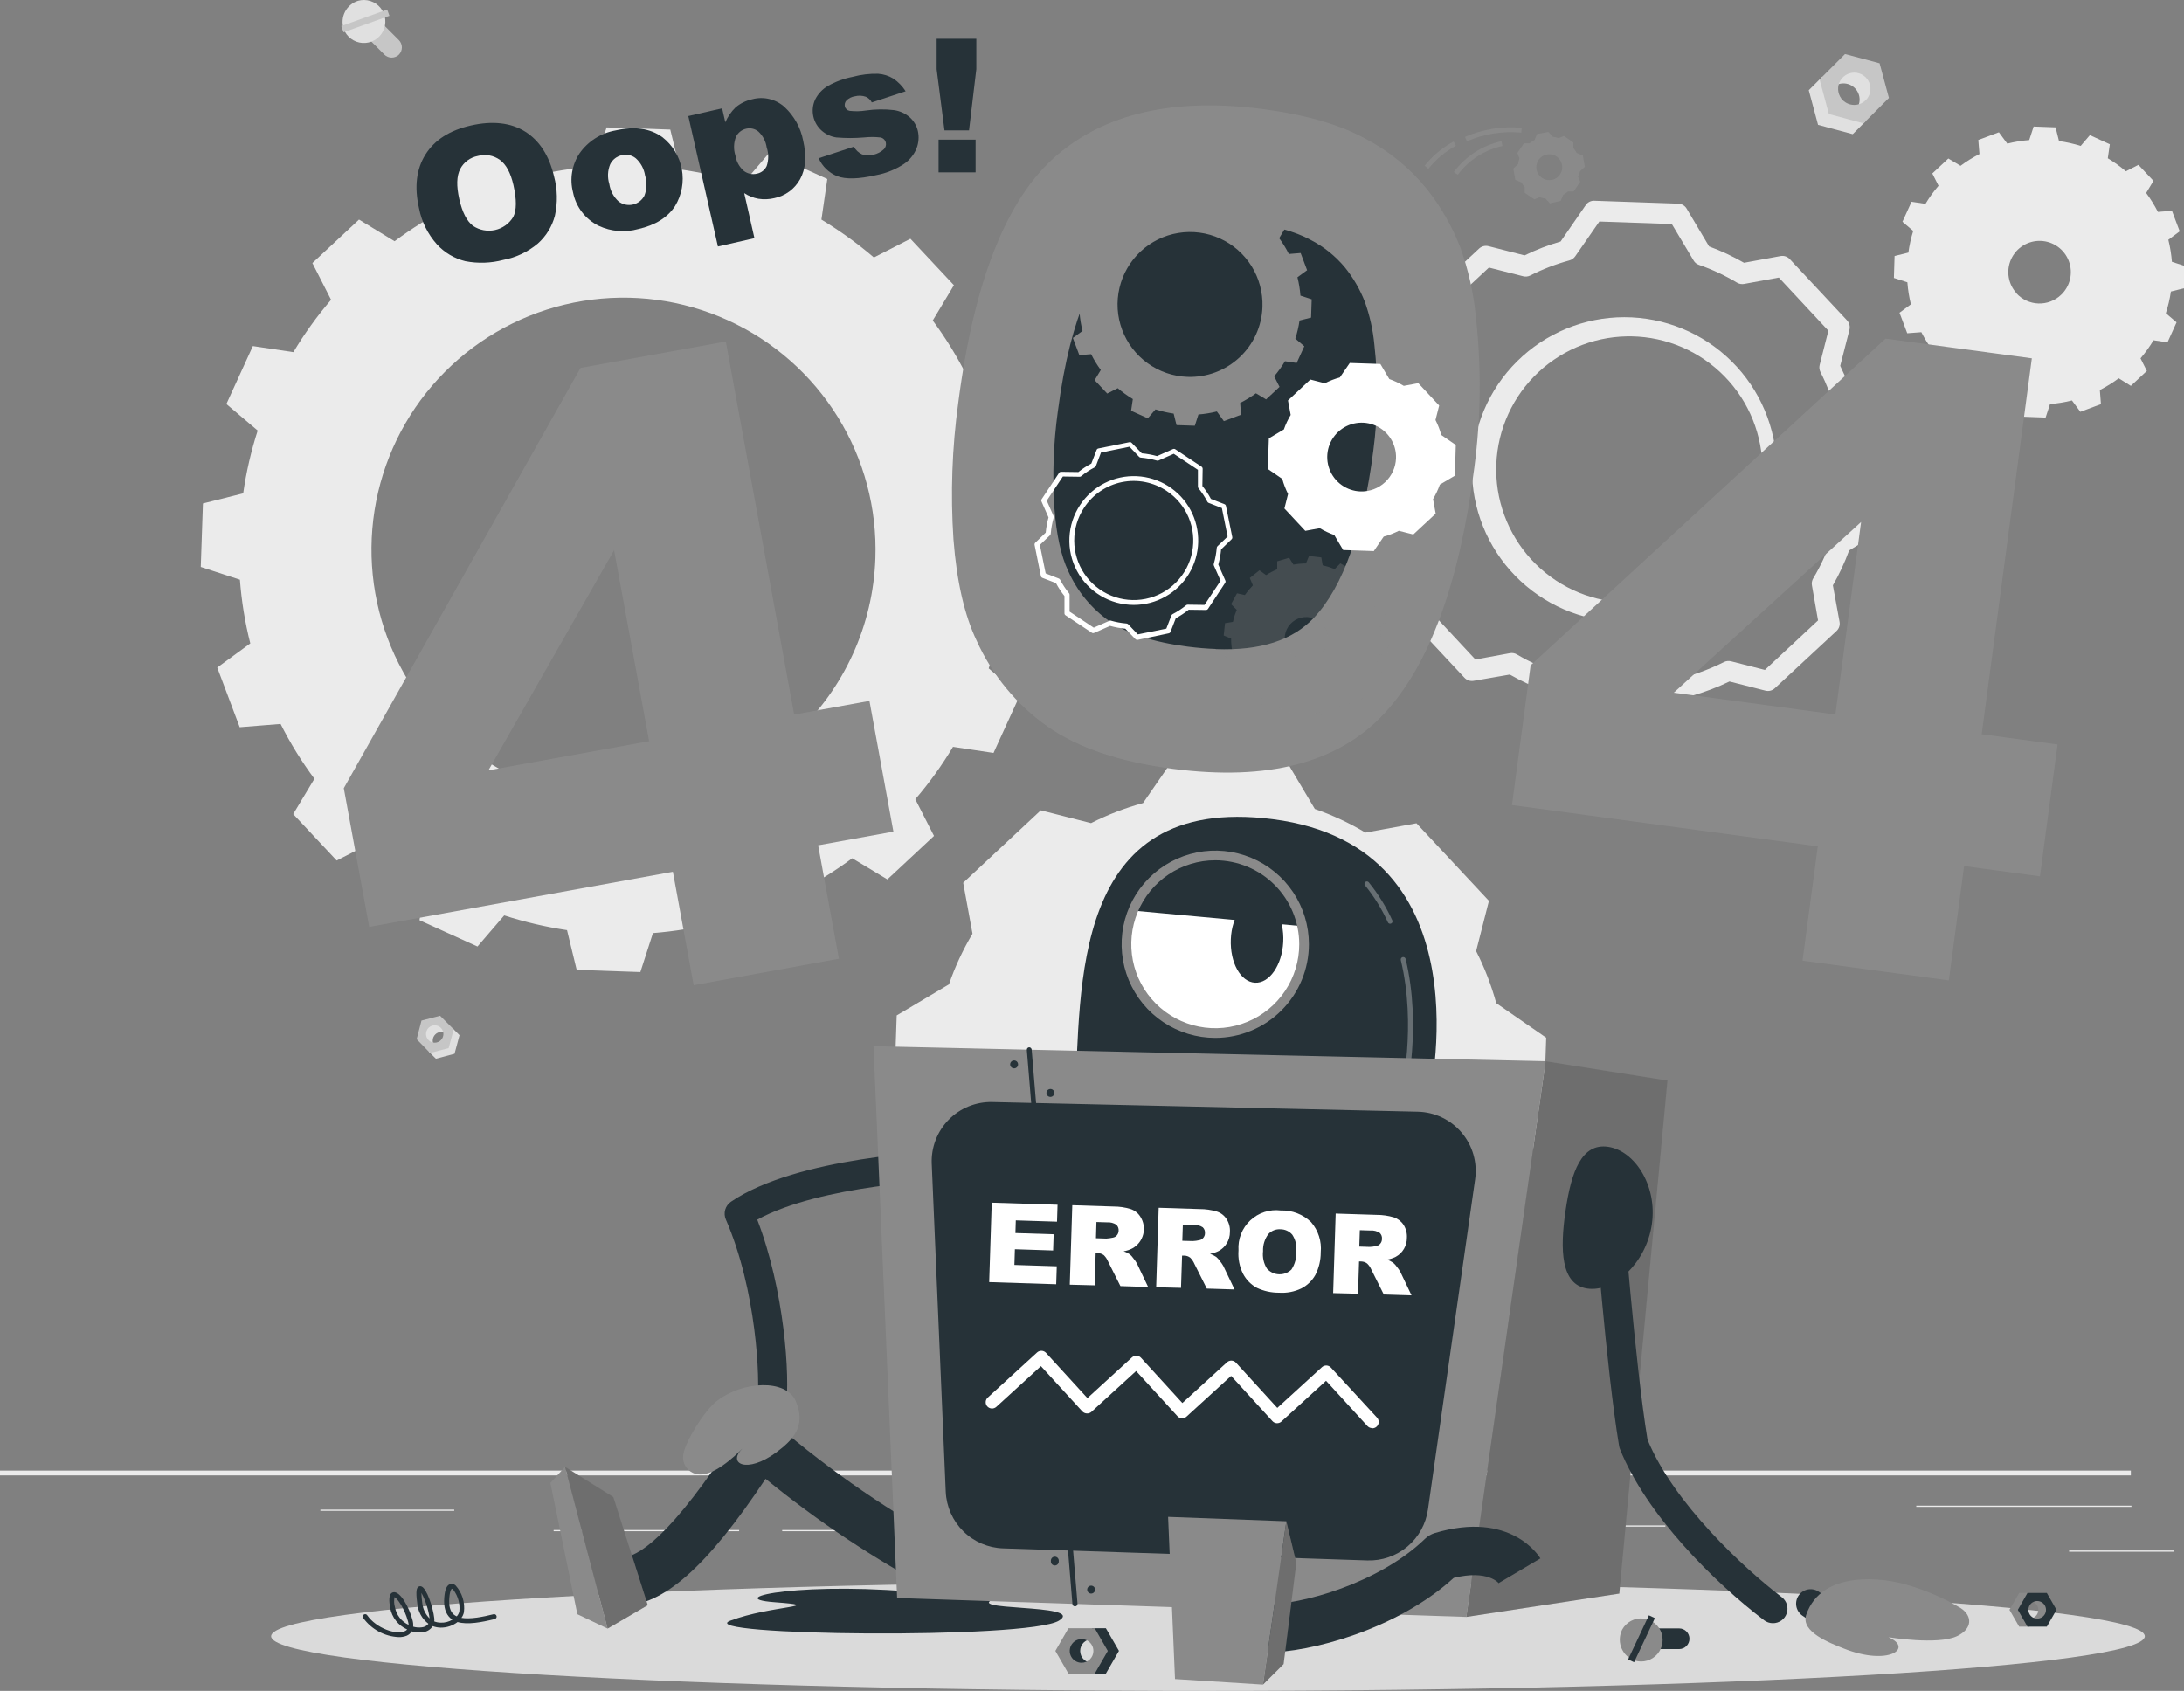 <svg width="452" height="350" viewBox="0 0 452 350" fill="none" xmlns="http://www.w3.org/2000/svg">
<rect x="0" y="0" width="452" height="350" fill="#808080" stroke="none"/>
<g clip-path="url(#clip0_1716_2826)">
<path d="M441 304.403H0V305.403H441V304.403Z" fill="#EBEBEB"/>
<path d="M449.9 320.943H428.22V321.193H449.9V320.943Z" fill="#EBEBEB"/>
<path d="M344.67 315.753H310.56V316.003H344.67V315.753Z" fill="#EBEBEB"/>
<path d="M441.12 311.663H396.59V311.913H441.12V311.663Z" fill="#EBEBEB"/>
<path d="M173.02 316.703H161.88V316.953H173.02V316.703Z" fill="#EBEBEB"/>
<path d="M152.97 316.703H114.58V316.953H152.97V316.703Z" fill="#EBEBEB"/>
<path d="M94.01 312.483H66.31V312.733H94.01V312.483Z" fill="#EBEBEB"/>
<path d="M216.07 123.333L216.52 110.193L208.46 107.553C208.113 103.1 207.391 98.684 206.3 94.353L213.14 89.353L208.5 77.013L200.04 77.693C198.034 73.717 195.692 69.92 193.04 66.343L197.42 59.033L188.42 49.423L180.86 53.293C177.46 50.387 173.828 47.765 170 45.453L171.22 37.053L159.22 31.613L153.72 38.053C149.477 36.695 145.129 35.692 140.72 35.053L138.72 26.823L125.54 26.373L122.94 34.443C118.491 34.792 114.079 35.512 109.75 36.593L104.67 29.793L92.33 34.403L93.01 42.863C89.036 44.899 85.24 47.264 81.66 49.933L74.3 45.453L64.65 54.453L68.52 62.053C65.613 65.435 63.004 69.062 60.72 72.893L52.33 71.633L46.85 83.633L53.33 89.123C51.963 93.363 50.959 97.712 50.33 102.123L42 104.213L41.55 117.353L49.65 119.993C49.985 124.443 50.704 128.856 51.8 133.183L44.96 138.183L49.61 150.533L58.07 149.853C60.071 153.831 62.413 157.629 65.07 161.203L60.68 168.513L69.68 178.123L77.24 174.253C80.63 177.158 84.256 179.777 88.08 182.083L86.82 190.473L98.82 195.923L104.35 189.483C108.593 190.852 112.941 191.872 117.35 192.533L119.35 200.763L132.53 201.213L135.13 193.143C139.581 192.789 143.996 192.07 148.33 190.993L153.33 197.793L165.67 193.183L165.03 184.723C168.996 182.673 172.792 180.309 176.38 177.653L183.65 182.033L193.3 173.033L189.43 165.433C192.337 162.051 194.947 158.424 197.23 154.593L205.62 155.853L211.1 143.853L204.62 138.353C206.01 134.115 207.03 129.766 207.67 125.353L216.07 123.333ZM127.28 165.903C116.968 165.554 106.991 162.155 98.611 156.136C90.231 150.116 83.824 141.747 80.201 132.086C76.579 122.425 75.903 111.906 78.259 101.861C80.615 91.816 85.898 82.695 93.439 75.652C100.98 68.609 110.44 63.962 120.622 62.296C130.805 60.631 141.253 62.023 150.644 66.296C160.035 70.57 167.948 77.533 173.382 86.304C178.816 95.075 181.526 105.261 181.17 115.573C180.695 129.392 174.752 142.458 164.646 151.896C154.54 161.334 141.1 166.372 127.28 165.903Z" fill="#EBEBEB"/>
<path d="M441 79.873L444.31 76.783L443 74.173C443.999 73.003 444.899 71.752 445.69 70.433L448.59 70.863L450.46 66.723L448.24 64.833C448.718 63.369 449.069 61.867 449.29 60.343L452.14 59.633L452.28 55.093L449.5 54.193C449.378 52.655 449.13 51.13 448.76 49.633L451.11 47.883L449.51 43.633L446.6 43.863C445.898 42.492 445.085 41.181 444.17 39.943L445.68 37.443L442.57 34.123L439.97 35.453C438.799 34.456 437.548 33.556 436.23 32.763L436.65 29.863L432.52 27.973L430.62 30.203C429.153 29.746 427.652 29.412 426.13 29.203L425.42 26.363L420.88 26.193L419.97 28.993C418.438 29.11 416.919 29.357 415.43 29.733L413.69 27.383L409.43 28.973L409.67 31.893C408.295 32.588 406.984 33.401 405.75 34.323L403.23 32.813L399.91 35.903L401.2 38.453C400.193 39.619 399.29 40.87 398.5 42.193L395.61 41.763L393.73 45.903L395.96 47.803C395.498 49.264 395.163 50.763 394.96 52.283L392.1 52.993L391.96 57.533L394.75 58.433C394.864 59.971 395.108 61.496 395.48 62.993L393.12 64.733L394.72 68.983L397.64 68.763C398.342 70.133 399.154 71.444 400.07 72.683L398.56 75.183L401.67 78.503L404.27 77.173C405.439 78.173 406.69 79.073 408.01 79.863L407.58 82.753L411.72 84.643L413.62 82.423C415.088 82.875 416.589 83.209 418.11 83.423L418.82 86.263L423.36 86.433L424.27 83.633C425.802 83.516 427.321 83.269 428.81 82.893L430.55 85.243L434.81 83.653L434.58 80.733C435.951 80.037 437.259 79.224 438.49 78.303L441 79.873ZM417.38 60.743C416.507 59.807 415.931 58.633 415.725 57.37C415.518 56.107 415.692 54.811 416.222 53.646C416.753 52.481 417.617 51.5 418.705 50.827C419.794 50.153 421.057 49.818 422.337 49.862C423.616 49.907 424.853 50.33 425.891 51.078C426.93 51.826 427.723 52.865 428.171 54.065C428.619 55.264 428.701 56.568 428.407 57.814C428.113 59.06 427.457 60.19 426.52 61.063C425.898 61.649 425.167 62.106 424.367 62.407C423.568 62.709 422.717 62.848 421.863 62.819C421.009 62.789 420.17 62.59 419.394 62.234C418.617 61.877 417.919 61.371 417.34 60.743H417.38Z" fill="#EBEBEB"/>
<path d="M320 214.793L309.66 207.643C308.646 203.919 307.252 200.31 305.5 196.873L308.15 186.473L293.15 170.413L282.59 172.343C279.277 170.358 275.769 168.719 272.12 167.453L265.7 156.643L243.7 155.893L236.56 166.233C232.841 167.246 229.236 168.636 225.8 170.383L215.4 167.733L199.34 182.733L201.27 193.273C199.287 196.592 197.652 200.108 196.39 203.763L185.58 210.183L184.83 232.183L195.18 239.323C196.177 243.066 197.568 246.693 199.33 250.143L196.65 260.453L211.65 276.513L222.14 274.593C225.478 276.58 229.009 278.222 232.68 279.493L239.09 290.283L261.09 291.043L268.22 280.703C271.972 279.689 275.611 278.295 279.08 276.543L289.42 279.183L305.49 264.183L303.56 253.643C305.549 250.323 307.185 246.804 308.44 243.143L319.25 236.723L320 214.793ZM251.55 248.183C246.666 248.016 241.941 246.404 237.973 243.552C234.005 240.7 230.971 236.736 229.256 232.16C227.541 227.584 227.221 222.602 228.337 217.844C229.453 213.087 231.955 208.767 235.526 205.431C239.097 202.095 243.576 199.892 248.399 199.102C253.221 198.312 258.17 198.97 262.619 200.992C267.068 203.014 270.817 206.31 273.393 210.462C275.969 214.615 277.255 219.439 277.09 224.323C276.861 230.873 274.041 237.065 269.251 241.538C264.461 246.012 258.091 248.401 251.54 248.183H251.55Z" fill="#EBEBEB"/>
<path d="M343.55 152.453H343.48L326.16 151.863C325.809 151.856 325.465 151.761 325.161 151.586C324.857 151.412 324.602 151.163 324.42 150.863L319.75 143.013C317.233 142.092 314.798 140.961 312.47 139.633L305 140.923C304.652 140.986 304.293 140.961 303.958 140.849C303.622 140.737 303.32 140.543 303.08 140.283L291.25 127.623C291.002 127.36 290.825 127.039 290.738 126.688C290.65 126.338 290.654 125.971 290.75 125.623L292.64 118.213C291.469 115.812 290.512 113.312 289.78 110.743L282.25 105.543C281.958 105.342 281.721 105.071 281.562 104.755C281.403 104.438 281.327 104.087 281.34 103.733L281.93 86.413C281.94 86.063 282.036 85.721 282.211 85.417C282.385 85.113 282.632 84.858 282.93 84.673L290.8 80.003C291.707 77.492 292.835 75.065 294.17 72.753L292.79 65.223C292.725 64.873 292.75 64.513 292.862 64.175C292.974 63.838 293.169 63.535 293.43 63.293L306.09 51.473C306.352 51.224 306.673 51.046 307.023 50.956C307.373 50.867 307.741 50.869 308.09 50.963L315.53 52.863C317.925 51.691 320.418 50.731 322.98 49.993L328.18 42.463C328.373 42.164 328.643 41.922 328.961 41.762C329.279 41.602 329.634 41.529 329.99 41.553L347.3 42.153C347.652 42.16 347.996 42.256 348.302 42.43C348.608 42.605 348.865 42.853 349.05 43.153L353.72 51.013C356.219 51.93 358.635 53.061 360.94 54.393L368.5 53.003C368.848 52.938 369.207 52.963 369.542 53.075C369.878 53.187 370.18 53.382 370.42 53.643L382.25 66.303C382.496 66.566 382.672 66.888 382.759 67.238C382.847 67.588 382.844 67.954 382.75 68.303L380.85 75.733C382.021 78.129 382.985 80.621 383.73 83.183L391.25 88.383C391.542 88.583 391.778 88.854 391.938 89.171C392.097 89.487 392.173 89.839 392.16 90.193L391.57 107.503C391.558 107.854 391.461 108.197 391.286 108.502C391.112 108.806 390.866 109.064 390.57 109.253L382.7 113.923C381.786 116.428 380.659 118.85 379.33 121.163L380.71 128.703C380.774 129.051 380.75 129.41 380.638 129.745C380.526 130.081 380.33 130.383 380.07 130.623L367.33 142.453C367.068 142.701 366.746 142.877 366.395 142.965C366.045 143.053 365.678 143.048 365.33 142.953L357.93 141.063C355.519 142.229 353.013 143.189 350.44 143.933L345.29 151.453C345.104 151.75 344.849 151.996 344.545 152.17C344.242 152.345 343.9 152.442 343.55 152.453ZM327.46 147.683L342.46 148.193L347.46 141.003C347.737 140.583 348.162 140.283 348.65 140.163C351.464 139.393 354.194 138.345 356.8 137.033C357.254 136.814 357.771 136.761 358.26 136.883L365.26 138.673L376.26 128.423L375 121.193C374.903 120.687 374.995 120.164 375.26 119.723C376.745 117.247 377.968 114.622 378.91 111.893C379.069 111.398 379.403 110.978 379.85 110.713L387.38 106.253L387.89 91.253L380.69 86.253C380.311 85.994 380.026 85.618 379.88 85.183C379.88 85.133 379.88 85.073 379.88 85.013C379.109 82.249 378.064 79.569 376.76 77.013C376.528 76.555 376.472 76.029 376.6 75.533L378.4 68.453L368.15 57.453L360.96 58.773C360.458 58.864 359.94 58.772 359.5 58.513C357.019 57.025 354.392 55.795 351.66 54.843C351.503 54.792 351.352 54.725 351.21 54.643C350.922 54.463 350.682 54.216 350.51 53.923L346 46.373L331 45.853L326 53.063C325.702 53.485 325.262 53.787 324.76 53.913C321.975 54.674 319.274 55.716 316.7 57.023C316.246 57.254 315.723 57.311 315.23 57.183L308.15 55.383L297.15 65.633L298.47 72.803C298.548 73.255 298.482 73.72 298.28 74.133L298.18 74.303C296.693 76.788 295.469 79.423 294.53 82.163C294.364 82.632 294.039 83.029 293.61 83.283L286.08 87.753L285.57 102.753L292.78 107.753C293.191 108.034 293.489 108.452 293.62 108.933C294.369 111.741 295.412 114.462 296.73 117.053C296.801 117.2 296.858 117.354 296.9 117.513C296.975 117.842 296.975 118.184 296.9 118.513L295.1 125.513L305.35 136.513L312.49 135.203C312.989 135.111 313.504 135.204 313.94 135.463C316.44 136.948 319.083 138.178 321.83 139.133C322.325 139.28 322.745 139.613 323 140.063L327.46 147.683ZM336.73 128.713C336.36 128.713 335.99 128.713 335.62 128.713C327.307 128.566 319.388 125.143 313.587 119.186C307.786 113.23 304.573 105.224 304.646 96.91C304.719 88.596 308.073 80.648 313.978 74.795C319.883 68.942 327.861 65.658 336.175 65.658C344.489 65.658 352.467 68.942 358.372 74.795C364.276 80.648 367.63 88.596 367.704 96.91C367.777 105.224 364.563 113.23 358.762 119.186C352.961 125.143 345.043 128.566 336.73 128.713ZM336.73 69.623C329.465 69.748 322.544 72.738 317.474 77.941C312.403 83.145 309.593 90.141 309.656 97.406C309.719 104.671 312.649 111.618 317.808 116.733C322.968 121.849 329.939 124.719 337.205 124.719C344.47 124.719 351.442 121.849 356.601 116.733C361.761 111.618 364.691 104.671 364.754 97.406C364.816 90.141 362.007 83.145 356.936 77.941C351.865 72.738 344.944 69.748 337.68 69.623H336.73Z" fill="#EBEBEB"/>
<path d="M383.44 27.773L376.26 25.843L374.34 18.673L377.15 15.863L380.11 22.003L386.25 24.963L383.44 27.773Z" fill="#E0E0E0"/>
<path d="M383.88 22.973C384.19 22.662 384.437 22.293 384.605 21.888C384.773 21.482 384.86 21.047 384.86 20.608C384.86 20.169 384.773 19.733 384.605 19.328C384.437 18.922 384.19 18.553 383.88 18.243C383.569 17.932 383.201 17.686 382.795 17.518C382.389 17.35 381.954 17.263 381.515 17.263C381.076 17.263 380.641 17.35 380.235 17.518C379.829 17.686 379.46 17.932 379.15 18.243L382.72 12.883L387.5 15.303L388.55 20.303L383.88 22.973Z" fill="#E0E0E0"/>
<path d="M376.58 16.453L381.84 11.193L389 13.103L390.93 20.273L385.67 25.533L378.5 23.603L376.58 16.453ZM386.13 20.753C386.598 20.284 386.917 19.687 387.046 19.037C387.175 18.388 387.108 17.714 386.855 17.102C386.601 16.49 386.172 15.967 385.621 15.599C385.07 15.232 384.423 15.035 383.76 15.035C383.098 15.035 382.45 15.232 381.899 15.599C381.348 15.967 380.919 16.49 380.665 17.102C380.412 17.714 380.345 18.388 380.474 19.037C380.603 19.687 380.922 20.284 381.39 20.753C382.024 21.374 382.877 21.721 383.764 21.717C384.652 21.713 385.502 21.36 386.13 20.733V20.753Z" fill="#C6C6C6"/>
<path d="M90.22 219.153L94.07 218.123L95.1 214.273L93.6 212.773L92.01 216.063L88.71 217.653L90.22 219.153Z" fill="#E0E0E0"/>
<path d="M90 216.583C89.699 216.239 89.54 215.794 89.555 215.337C89.57 214.881 89.758 214.447 90.081 214.124C90.404 213.801 90.838 213.613 91.295 213.598C91.751 213.583 92.196 213.742 92.54 214.043L90.63 211.173L88 212.453L87.44 215.153L90 216.583Z" fill="#E0E0E0"/>
<path d="M93.9 213.073L91.08 210.253L87.23 211.253L86.23 215.103L89 217.953L92.85 216.953L93.9 213.073ZM88.78 215.383C88.595 215.22 88.445 215.022 88.339 214.799C88.234 214.576 88.175 214.334 88.167 214.088C88.159 213.842 88.201 213.596 88.291 213.367C88.382 213.138 88.519 212.93 88.693 212.756C88.867 212.581 89.075 212.445 89.305 212.354C89.534 212.264 89.779 212.221 90.025 212.229C90.272 212.238 90.514 212.296 90.736 212.402C90.959 212.507 91.158 212.657 91.32 212.843C91.621 213.186 91.78 213.632 91.765 214.088C91.75 214.545 91.561 214.978 91.239 215.301C90.915 215.624 90.482 215.812 90.025 215.827C89.569 215.843 89.124 215.684 88.78 215.383Z" fill="#C6C6C6"/>
<path d="M76.36 8.113L79.56 11.313C79.96 11.706 80.499 11.926 81.06 11.926C81.621 11.926 82.16 11.706 82.56 11.313C82.951 10.911 83.17 10.373 83.17 9.813C83.17 9.252 82.951 8.714 82.56 8.313L79.37 5.123C78.969 4.732 78.43 4.513 77.87 4.513C77.31 4.513 76.772 4.732 76.37 5.123C75.978 5.521 75.758 6.057 75.756 6.616C75.754 7.174 75.971 7.712 76.36 8.113Z" fill="#C6C6C6"/>
<path d="M74.11 0.163C74.945 -0.07 75.83 -0.053 76.656 0.211C77.481 0.474 78.212 0.973 78.758 1.646C79.304 2.319 79.642 3.137 79.73 3.999C79.817 4.862 79.651 5.731 79.252 6.5C78.853 7.269 78.238 7.905 77.482 8.33C76.726 8.754 75.863 8.949 74.999 8.89C74.134 8.83 73.305 8.52 72.615 7.997C71.924 7.473 71.401 6.759 71.11 5.943C70.926 5.366 70.857 4.759 70.908 4.156C70.959 3.553 71.129 2.966 71.408 2.429C71.686 1.891 72.069 1.415 72.533 1.026C72.996 0.637 73.533 0.344 74.11 0.163Z" fill="#E0E0E0"/>
<path d="M70.63 5.397L71.093 6.687L80.598 3.272L80.135 1.983L70.63 5.397Z" fill="#C6C6C6"/>
<path d="M250 350.013C357.082 350.013 443.89 344.945 443.89 338.693C443.89 332.441 357.082 327.373 250 327.373C142.917 327.373 56.11 332.441 56.11 338.693C56.11 344.945 142.917 350.013 250 350.013Z" fill="#DADADA"/>
<path d="M86.72 43.103C85.72 38.693 86.16 34.993 88.06 31.973C89.96 28.953 93.06 26.973 97.47 25.973C101.88 24.973 105.69 25.373 108.67 27.233C111.65 29.093 113.67 32.233 114.67 36.533C115.376 39.187 115.434 41.971 114.84 44.653C114.259 46.88 113.03 48.884 111.31 50.413C109.267 52.133 106.815 53.297 104.19 53.793C101.617 54.476 98.924 54.568 96.31 54.063C94.038 53.511 91.984 52.292 90.41 50.563C88.53 48.454 87.255 45.877 86.72 43.103ZM95.06 41.243C95.68 43.963 96.63 45.803 97.91 46.763C98.571 47.203 99.314 47.506 100.095 47.652C100.875 47.798 101.677 47.785 102.453 47.613C103.228 47.441 103.96 47.114 104.606 46.652C105.252 46.189 105.798 45.601 106.21 44.923C106.93 43.533 106.94 41.323 106.26 38.313C105.68 35.773 104.744 34.033 103.45 33.093C102.799 32.625 102.051 32.31 101.262 32.17C100.473 32.03 99.662 32.068 98.89 32.283C98.117 32.428 97.387 32.746 96.755 33.213C96.123 33.681 95.605 34.286 95.24 34.983C94.5 36.453 94.43 38.453 95.06 41.243Z" fill="#263238"/>
<path d="M118.59 39.803C118.235 38.44 118.171 37.017 118.404 35.629C118.637 34.239 119.16 32.915 119.94 31.743C120.814 30.497 121.926 29.436 123.211 28.621C124.497 27.806 125.93 27.252 127.43 26.993C131.343 26.106 134.557 26.569 137.07 28.383C139.185 30.022 140.623 32.383 141.11 35.014C141.597 37.646 141.098 40.365 139.71 42.653C138.15 45.033 135.61 46.619 132.09 47.413C129.378 48.171 126.485 47.937 123.93 46.753C122.564 46.085 121.371 45.11 120.444 43.904C119.518 42.699 118.883 41.295 118.59 39.803ZM126.1 38.073C126.302 39.47 126.985 40.754 128.03 41.703C128.444 42.016 128.922 42.236 129.43 42.346C129.938 42.457 130.463 42.455 130.971 42.342C131.478 42.229 131.954 42.007 132.367 41.691C132.779 41.375 133.118 40.973 133.36 40.513C133.884 39.169 133.933 37.688 133.5 36.313C133.29 34.948 132.615 33.698 131.59 32.773C131.192 32.45 130.725 32.224 130.226 32.111C129.726 31.998 129.208 32.002 128.71 32.123C128.191 32.23 127.703 32.455 127.284 32.779C126.865 33.102 126.525 33.518 126.29 33.993C125.751 35.289 125.684 36.732 126.1 38.073Z" fill="#263238"/>
<path d="M148.58 51.023L142.45 24.023L149.45 22.423L150.11 25.313C150.604 24.16 151.321 23.117 152.22 22.243C153.207 21.405 154.385 20.825 155.65 20.553C156.819 20.235 158.05 20.216 159.228 20.5C160.406 20.783 161.493 21.358 162.39 22.173C164.367 24.02 165.707 26.446 166.22 29.103C166.96 32.353 166.74 35.013 165.58 37.103C165.028 38.102 164.266 38.969 163.346 39.644C162.425 40.32 161.369 40.786 160.25 41.013C159.172 41.268 158.055 41.312 156.96 41.143C155.91 40.959 154.909 40.56 154.02 39.973L156.14 49.303L148.58 51.023ZM152.19 32.163C152.374 33.412 152.998 34.554 153.95 35.383C154.332 35.675 154.775 35.877 155.246 35.974C155.717 36.071 156.204 36.06 156.67 35.943C157.103 35.856 157.51 35.669 157.857 35.396C158.205 35.123 158.483 34.773 158.67 34.373C159.095 33.121 159.095 31.764 158.67 30.513C158.487 29.258 157.885 28.101 156.96 27.233C156.617 26.948 156.214 26.746 155.78 26.642C155.347 26.538 154.895 26.535 154.46 26.633C154.001 26.732 153.57 26.934 153.199 27.223C152.829 27.512 152.528 27.881 152.32 28.303C151.831 29.535 151.785 30.9 152.19 32.163Z" fill="#263238"/>
<path d="M169.43 32.753L176.71 30.363C177.097 31.067 177.7 31.627 178.43 31.963C179.215 32.19 180.047 32.208 180.841 32.015C181.636 31.822 182.366 31.425 182.96 30.863C183.126 30.686 183.246 30.472 183.311 30.238C183.375 30.005 183.382 29.759 183.33 29.523C183.27 29.252 183.13 29.005 182.929 28.815C182.727 28.624 182.473 28.498 182.2 28.453C181.07 28.329 179.93 28.329 178.8 28.453C176.903 28.614 174.996 28.614 173.1 28.453C171.99 28.292 170.949 27.816 170.1 27.083C169.194 26.299 168.569 25.241 168.318 24.07C168.067 22.899 168.205 21.679 168.71 20.593C169.293 19.431 170.199 18.462 171.32 17.803C172.915 16.896 174.648 16.258 176.45 15.913C178.17 15.446 179.948 15.23 181.73 15.273C182.849 15.345 183.933 15.688 184.89 16.273C185.909 16.96 186.774 17.853 187.43 18.893L180.43 21.203C180.168 20.682 179.733 20.268 179.2 20.033C178.47 19.772 177.679 19.737 176.93 19.933C176.267 20.025 175.653 20.33 175.18 20.803C175.029 20.964 174.921 21.159 174.863 21.372C174.806 21.584 174.801 21.808 174.85 22.023C174.904 22.259 175.029 22.474 175.207 22.638C175.386 22.802 175.61 22.908 175.85 22.943C176.968 23.072 178.098 23.049 179.21 22.873C181.138 22.593 183.095 22.566 185.03 22.793C186.247 22.965 187.388 23.49 188.31 24.303C189.144 25.059 189.724 26.054 189.97 27.153C190.226 28.331 190.132 29.558 189.7 30.683C189.171 32.015 188.25 33.155 187.06 33.953C185.306 35.099 183.341 35.885 181.28 36.263C177.713 37.076 175.046 37.146 173.28 36.473C171.558 35.785 170.176 34.449 169.43 32.753Z" fill="#263238"/>
<path d="M193.85 8.023H202.06V14.323L200.55 26.993H195.47L193.85 14.343V8.023ZM194.25 28.903H201.91V35.683H194.25V28.903Z" fill="#263238"/>
<path d="M179.94 145.083L164.36 147.913L150.21 70.693L120.15 76.153L71.15 163.153L76.41 191.863L139.26 180.453L143.56 203.933L173.62 198.453L169.32 174.973L184.9 172.143L179.94 145.083ZM101.09 159.453L127.09 113.883L134.34 153.423L101.09 159.453Z" fill="#8A8A8A"/>
<path d="M305.43 65.453C304.957 60.598 303.882 55.822 302.23 51.233C300.531 46.837 298.17 42.726 295.23 39.043C291.75 34.757 287.427 31.231 282.53 28.683C277.197 25.756 270.123 23.719 261.31 22.573C243.01 20.186 228.75 23.433 218.53 32.313C208.31 41.193 201.577 58.193 198.33 83.313C197.034 92.701 196.699 102.197 197.33 111.653C197.997 120.319 199.59 127.296 202.11 132.583C205.317 139.712 210.376 145.852 216.76 150.363C223.073 154.796 231.74 157.726 242.76 159.153C262.347 161.706 276.87 157.943 286.33 147.863C295.79 137.783 302.057 120.749 305.13 96.763C306.496 86.377 306.597 75.863 305.43 65.453Z" fill="#8A8A8A"/>
<path d="M251.613 134.335C249.76 134.274 247.77 134.105 245.764 133.845C238.724 132.933 233.283 131.155 229.579 128.565C225.884 125.964 222.964 122.416 221.125 118.296L221.086 118.212C219.611 115.146 218.642 110.74 218.22 105.184C217.772 98.511 218.009 91.809 218.927 85.183C221.67 63.941 227.335 55.074 231.6 51.381C236.58 47.074 243.305 45.127 252.143 45.434C253.957 45.495 255.878 45.656 257.853 45.909C263.525 46.675 268.021 47.901 271.202 49.633C273.952 51.045 276.386 52.998 278.357 55.373C280.083 57.519 281.469 59.914 282.469 62.477C283.49 65.335 284.151 68.308 284.437 71.328C285.256 78.646 285.181 86.037 284.214 93.337C282.085 109.843 277.965 121.446 271.979 127.821C267.537 132.542 260.873 134.718 251.605 134.366L251.613 134.335Z" fill="#263238"/>
<path d="M271.34 65.743L271.47 61.953L269.14 61.193C269.041 59.911 268.833 58.64 268.52 57.393L270.52 55.933L269.18 52.373L266.74 52.573C266.166 51.428 265.497 50.335 264.74 49.303L266 47.193L263.4 44.423L261.22 45.543C260.244 44.704 259.201 43.948 258.1 43.283L258.45 40.863L254.99 39.293L253.41 41.153C252.186 40.756 250.932 40.462 249.66 40.273L249.07 37.903L245.27 37.773L244.52 40.093C243.238 40.195 241.967 40.403 240.72 40.713L239.25 38.713L235.69 40.043L235.89 42.483C234.746 43.057 233.652 43.726 232.62 44.483L230.52 43.213L227.74 45.803L228.86 47.993C228.019 48.968 227.266 50.015 226.61 51.123L224.19 50.753L222.61 54.213L224.48 55.793C224.074 57.017 223.779 58.275 223.6 59.553L221.22 60.153L221.09 63.933L223.42 64.693C223.517 65.978 223.725 67.253 224.04 68.503L222.04 69.953L223.38 73.513L225.82 73.313C226.388 74.46 227.057 75.554 227.82 76.583L226.55 78.693L229.15 81.463L231.33 80.353C232.305 81.188 233.349 81.941 234.45 82.603L234.09 85.023L237.55 86.593L239.14 84.743C240.367 85.137 241.624 85.428 242.9 85.613L243.49 87.993L247.28 88.123L248.03 85.793C249.315 85.695 250.59 85.488 251.84 85.173L253.29 87.173L256.85 85.843L256.66 83.413C257.8 82.831 258.893 82.162 259.93 81.413L262.03 82.673L264.81 80.083L263.7 77.893C264.538 76.921 265.287 75.877 265.94 74.773L268.36 75.133L269.94 71.673L268.08 70.093C268.478 68.87 268.769 67.615 268.95 66.343L271.34 65.743ZM245.74 78.013C242.778 77.904 239.915 76.921 237.511 75.187C235.107 73.453 233.272 71.046 232.235 68.269C231.198 65.492 231.007 62.471 231.687 59.586C232.366 56.701 233.884 54.082 236.05 52.059C238.217 50.036 240.934 48.701 243.859 48.221C246.783 47.741 249.785 48.138 252.484 49.362C255.183 50.587 257.459 52.583 259.024 55.1C260.59 57.616 261.375 60.54 261.28 63.503C261.217 65.477 260.764 67.42 259.948 69.219C259.132 71.018 257.969 72.638 256.525 73.986C255.081 75.335 253.385 76.384 251.534 77.075C249.683 77.766 247.714 78.085 245.74 78.013Z" fill="#8A8A8A"/>
<path opacity="0.3" d="M287.12 135.323L287.4 132.763L285.86 132.143C285.857 131.271 285.784 130.402 285.64 129.543L287.03 128.653L286.32 126.183H284.66C284.332 125.379 283.933 124.606 283.47 123.873L284.41 122.513L282.81 120.513L281.28 121.153C280.66 120.539 279.991 119.977 279.28 119.473L279.65 117.853L277.4 116.613L276.22 117.803C275.416 117.472 274.587 117.208 273.74 117.013L273.46 115.383L270.91 115.093L270.28 116.633C269.411 116.637 268.544 116.717 267.69 116.873L266.8 115.453L264.33 116.183V117.843C263.526 118.174 262.753 118.576 262.02 119.043L260.66 118.043L258.66 119.643L259.3 121.173C258.69 121.793 258.132 122.462 257.63 123.173L256.01 122.813L254.78 125.063L255.96 126.233C255.625 127.038 255.36 127.871 255.17 128.723L253.53 128.993L253.26 131.543L254.79 132.183C254.791 133.048 254.867 133.911 255.02 134.763L253.61 135.653L254.33 138.123H256C256.334 138.922 256.735 139.692 257.2 140.423L256.2 141.783L257.8 143.783L259.35 143.133C259.965 143.748 260.635 144.307 261.35 144.803L261 146.453L263.25 147.683L264.42 146.513C265.224 146.836 266.054 147.093 266.9 147.283L267.19 148.923L269.74 149.203L270.36 147.673C271.244 147.671 272.127 147.598 273 147.453L273.89 148.863L276.35 148.143V146.483C277.154 146.145 277.929 145.744 278.67 145.283L280.01 146.283L282.01 144.673L281.36 143.143C281.976 142.522 282.541 141.854 283.05 141.143L284.66 141.503L285.9 139.253L284.72 138.093C285.041 137.288 285.299 136.458 285.49 135.613L287.12 135.323ZM274.25 134.323C273.827 135.097 273.183 135.728 272.401 136.137C271.619 136.545 270.734 136.713 269.856 136.618C268.979 136.523 268.15 136.17 267.473 135.604C266.797 135.037 266.303 134.283 266.056 133.436C265.808 132.589 265.817 131.688 266.081 130.846C266.346 130.004 266.854 129.26 267.542 128.707C268.23 128.155 269.066 127.818 269.945 127.741C270.824 127.664 271.706 127.849 272.48 128.273C273.514 128.843 274.281 129.799 274.613 130.933C274.944 132.066 274.814 133.285 274.25 134.323Z" fill="#8A8A8A"/>
<path d="M301.29 92.103L298.29 90.043C297.995 88.972 297.593 87.933 297.09 86.943L297.85 83.943L293.53 79.313L290.53 79.873C289.578 79.306 288.573 78.834 287.53 78.463L285.68 75.343L279.35 75.133L277.29 78.133C276.218 78.423 275.179 78.826 274.19 79.333L271.19 78.563L266.56 82.893L267.12 85.893C266.545 86.84 266.073 87.846 265.71 88.893L262.6 90.743L262.38 97.073L265.38 99.133C265.671 100.211 266.073 101.257 266.58 102.253L265.82 105.253L270.14 109.883L273.14 109.333C274.092 109.898 275.097 110.371 276.14 110.743L277.98 113.853L284.32 114.073L286.37 111.073C287.451 110.779 288.5 110.377 289.5 109.873L292.5 110.633L297.13 106.313L296.58 103.313C297.148 102.362 297.621 101.357 297.99 100.313L301.1 98.463L301.29 92.103ZM281.56 101.723C280.152 101.674 278.791 101.21 277.648 100.388C276.504 99.566 275.63 98.423 275.136 97.104C274.642 95.785 274.551 94.35 274.873 92.978C275.195 91.608 275.916 90.363 276.946 89.402C277.975 88.441 279.267 87.807 280.656 87.58C282.046 87.353 283.472 87.543 284.754 88.127C286.036 88.71 287.116 89.661 287.857 90.858C288.599 92.055 288.969 93.445 288.92 94.853C288.852 96.739 288.039 98.521 286.66 99.809C285.28 101.097 283.446 101.785 281.56 101.723Z" fill="white"/>
<path d="M323 41.573L323.52 40.323C323.873 40.123 324.208 39.892 324.52 39.633H325.68L327.04 37.633L326.6 36.563C326.768 36.206 326.902 35.835 327 35.453L328 34.533L327.58 32.183L326.32 31.663C326.122 31.308 325.891 30.973 325.63 30.663V29.503L323.68 28.143L322.6 28.593C322.205 28.454 321.796 28.36 321.38 28.313L320.46 27.313L318.12 27.733L317.59 28.993C317.219 29.185 316.867 29.413 316.54 29.673H315.39L314.03 31.673L314.47 32.743C314.336 33.139 314.242 33.548 314.19 33.963L313.19 34.893L313.61 37.233L314.87 37.753C315.061 38.109 315.289 38.444 315.55 38.753V39.903L317.55 41.263L318.62 40.823C319.02 40.953 319.432 41.043 319.85 41.093L320.77 42.093L323 41.573ZM318 35.093C317.905 34.571 317.968 34.033 318.179 33.547C318.39 33.06 318.741 32.648 319.187 32.361C319.633 32.074 320.154 31.926 320.685 31.935C321.215 31.945 321.73 32.111 322.166 32.414C322.601 32.716 322.937 33.141 323.131 33.635C323.325 34.128 323.368 34.668 323.255 35.186C323.142 35.704 322.878 36.177 322.496 36.545C322.114 36.913 321.632 37.159 321.11 37.253C320.411 37.375 319.693 37.217 319.111 36.813C318.528 36.408 318.129 35.79 318 35.093Z" fill="#8A8A8A"/>
<path d="M295.61 34.943L294.84 34.293C296.49 32.246 298.529 30.547 300.84 29.293L301.31 30.173C299.112 31.369 297.175 32.99 295.61 34.943Z" fill="#8A8A8A"/>
<path d="M303.59 29.253L303.2 28.333C306.893 26.728 310.931 26.081 314.94 26.453L314.84 27.453C310.998 27.091 307.127 27.71 303.59 29.253Z" fill="#8A8A8A"/>
<path d="M301.7 36.173L300.88 35.613C303.289 32.359 306.795 30.089 310.75 29.223L310.94 30.223C307.244 31.03 303.964 33.142 301.7 36.173Z" fill="#8A8A8A"/>
<path d="M235.34 132.453C235.204 132.449 235.074 132.391 234.98 132.293L232.89 130.133C231.824 130.036 230.77 129.842 229.74 129.553L226.47 130.993C226.398 131.032 226.317 131.053 226.235 131.053C226.153 131.053 226.072 131.032 226 130.993L220.52 127.363C220.449 127.316 220.392 127.252 220.353 127.177C220.315 127.101 220.296 127.017 220.3 126.933V123.373C219.631 122.536 219.042 121.639 218.54 120.693L215.73 119.613C215.651 119.582 215.582 119.532 215.527 119.468C215.473 119.403 215.436 119.325 215.42 119.243L214.12 112.803C214.103 112.72 214.107 112.635 214.131 112.555C214.156 112.474 214.2 112.401 214.26 112.343L216.42 110.253C216.523 109.188 216.717 108.134 217 107.103L215.56 103.833C215.521 103.761 215.5 103.68 215.5 103.598C215.5 103.516 215.521 103.435 215.56 103.363L219.19 97.883C219.235 97.811 219.299 97.752 219.375 97.713C219.45 97.674 219.535 97.657 219.62 97.663L223.18 97.713C224.014 97.04 224.912 96.451 225.86 95.953L226.95 93.143C226.979 93.065 227.027 92.995 227.09 92.941C227.153 92.887 227.229 92.85 227.31 92.833L233.75 91.533C233.832 91.514 233.918 91.518 233.998 91.542C234.079 91.567 234.152 91.612 234.21 91.673L236.3 93.833C237.369 93.93 238.426 94.124 239.46 94.413L242.72 92.973C242.794 92.933 242.876 92.913 242.96 92.913C243.044 92.913 243.126 92.933 243.2 92.973L248.67 96.603C248.739 96.651 248.796 96.716 248.836 96.79C248.876 96.865 248.898 96.948 248.9 97.033L248.84 100.593C249.512 101.429 250.105 102.326 250.61 103.273L253.41 104.363C253.488 104.391 253.557 104.44 253.612 104.503C253.666 104.566 253.703 104.641 253.72 104.723L255.03 111.163C255.045 111.245 255.041 111.33 255.016 111.41C254.992 111.49 254.949 111.563 254.89 111.623L252.72 113.723C252.62 114.784 252.426 115.835 252.14 116.863L253.58 120.133C253.619 120.207 253.64 120.289 253.64 120.373C253.64 120.456 253.619 120.539 253.58 120.613L250 126.043C249.953 126.111 249.89 126.166 249.817 126.204C249.744 126.243 249.663 126.263 249.58 126.263L246.01 126.213C245.173 126.876 244.279 127.465 243.34 127.973L242.25 130.783C242.22 130.862 242.171 130.932 242.106 130.986C242.041 131.041 241.963 131.077 241.88 131.093L235.44 132.453H235.34ZM229.71 128.453C229.756 128.443 229.804 128.443 229.85 128.453C230.93 128.767 232.039 128.972 233.16 129.063C233.28 129.077 233.392 129.129 233.48 129.213L235.48 131.313L241.38 130.123L242.44 127.383C242.489 127.272 242.574 127.181 242.68 127.123C243.679 126.606 244.621 125.986 245.49 125.273C245.582 125.195 245.7 125.156 245.82 125.163L249.29 125.213L252.61 120.213L251.21 117.033C251.17 116.923 251.17 116.803 251.21 116.693C251.519 115.611 251.724 114.503 251.82 113.383C251.83 113.262 251.883 113.148 251.97 113.063L254.07 111.063L252.88 105.163L250.15 104.103C250.033 104.06 249.936 103.974 249.88 103.863C249.361 102.865 248.741 101.924 248.03 101.053C247.959 100.961 247.92 100.849 247.92 100.733V97.253L242.92 93.933L239.75 95.333C239.637 95.373 239.513 95.373 239.4 95.333C238.316 95.02 237.204 94.815 236.08 94.723C235.96 94.709 235.848 94.656 235.76 94.573L233.76 92.473L227.86 93.673L226.81 96.453C226.768 96.567 226.686 96.663 226.58 96.723C225.577 97.238 224.632 97.858 223.76 98.573C223.717 98.612 223.666 98.641 223.611 98.66C223.556 98.679 223.498 98.687 223.44 98.683L219.97 98.633L216.64 103.633L218.04 106.813C218.072 106.88 218.089 106.953 218.089 107.028C218.089 107.102 218.072 107.175 218.04 107.243C217.744 108.298 217.549 109.38 217.46 110.473C217.451 110.594 217.397 110.708 217.31 110.793L215.21 112.793L216.41 118.693L219.13 119.753C219.251 119.803 219.351 119.895 219.41 120.013C219.926 121.004 220.542 121.938 221.25 122.803C221.324 122.892 221.363 123.006 221.36 123.123V126.603L226.36 129.923L229.54 128.523C229.592 128.489 229.65 128.466 229.71 128.453ZM234.62 125.213C232.213 125.21 229.852 124.556 227.787 123.319C225.722 122.082 224.031 120.309 222.893 118.188C221.756 116.066 221.214 113.677 221.326 111.272C221.438 108.868 222.2 106.539 223.53 104.533C224.802 102.608 226.552 101.046 228.608 100.001C230.665 98.955 232.957 98.461 235.262 98.567C237.567 98.673 239.804 99.375 241.756 100.605C243.708 101.834 245.308 103.55 246.398 105.583C247.488 107.616 248.032 109.897 247.977 112.204C247.921 114.51 247.268 116.763 246.081 118.741C244.894 120.719 243.214 122.356 241.205 123.49C239.196 124.624 236.927 125.218 234.62 125.213ZM224.37 105.083C223.024 107.114 222.31 109.498 222.319 111.934C222.328 114.371 223.059 116.75 224.42 118.771C225.781 120.792 227.711 122.364 229.965 123.288C232.22 124.212 234.697 124.447 237.085 123.964C239.473 123.48 241.664 122.299 243.381 120.57C245.098 118.841 246.263 116.642 246.731 114.251C247.198 111.86 246.945 109.384 246.006 107.136C245.066 104.888 243.48 102.97 241.45 101.623C240.104 100.721 238.592 100.096 237.002 99.782C235.413 99.468 233.777 99.472 232.189 99.794C230.601 100.115 229.093 100.748 227.751 101.656C226.408 102.564 225.26 103.728 224.37 105.083Z" fill="white"/>
<path d="M425.83 154.103L410.13 151.983L420.51 74.173L390.23 70.093L316.78 137.713L312.92 166.643L376.21 175.183L373.05 198.853L403.33 202.933L406.49 179.273L422.19 181.393L425.83 154.103ZM346.41 143.383L385.17 108.053L379.85 147.893L346.41 143.383Z" fill="#8A8A8A"/>
<path d="M222.45 227.293C223.84 204.893 221.29 164.163 263.4 169.563C308.53 175.333 295.62 228.113 295.62 228.113L222.45 227.293Z" fill="#263238"/>
<path d="M251.51 213.833C261.661 213.833 269.89 205.604 269.89 195.453C269.89 185.302 261.661 177.073 251.51 177.073C241.359 177.073 233.13 185.302 233.13 195.453C233.13 205.604 241.359 213.833 251.51 213.833Z" fill="white"/>
<path d="M253.93 177.103C245.22 175.623 235.93 182.033 235 188.533L269.51 191.713C268.29 184.303 260.83 178.283 253.93 177.103Z" fill="#263238"/>
<path d="M265.58 194.993C265.33 199.803 262.71 203.573 259.73 203.413C256.75 203.253 254.53 199.243 254.73 194.413C254.93 189.583 257.6 185.833 260.58 185.993C263.56 186.153 265.82 190.193 265.58 194.993Z" fill="#263238"/>
<path d="M251.51 214.833C247.677 214.833 243.93 213.696 240.743 211.567C237.556 209.437 235.072 206.41 233.605 202.869C232.138 199.328 231.754 195.431 232.502 191.672C233.25 187.912 235.096 184.459 237.806 181.749C240.517 179.039 243.97 177.193 247.729 176.445C251.488 175.697 255.385 176.081 258.926 177.548C262.468 179.015 265.494 181.499 267.624 184.686C269.753 187.873 270.89 191.62 270.89 195.453C270.885 200.591 268.841 205.517 265.208 209.151C261.574 212.784 256.648 214.827 251.51 214.833ZM251.51 178.073C248.072 178.073 244.712 179.092 241.854 181.002C238.996 182.911 236.768 185.626 235.453 188.802C234.137 191.977 233.793 195.472 234.464 198.843C235.134 202.215 236.79 205.312 239.22 207.742C241.651 210.173 244.748 211.828 248.119 212.499C251.491 213.169 254.985 212.825 258.161 211.51C261.337 210.194 264.051 207.967 265.961 205.108C267.871 202.25 268.89 198.89 268.89 195.453C268.885 190.845 267.052 186.427 263.794 183.169C260.535 179.911 256.118 178.078 251.51 178.073Z" fill="#8A8A8A"/>
<path opacity="0.3" d="M290.49 226.733H290.37C290.306 226.719 290.245 226.692 290.192 226.654C290.138 226.616 290.092 226.567 290.058 226.511C290.023 226.455 290 226.393 289.991 226.328C289.981 226.263 289.984 226.196 290 226.133C290 226.003 293.22 212.443 289.91 198.733C289.878 198.6 289.901 198.46 289.972 198.344C290.043 198.228 290.158 198.145 290.29 198.113C290.423 198.081 290.563 198.103 290.679 198.174C290.795 198.246 290.878 198.36 290.91 198.493C294.28 212.493 291.03 226.233 291 226.363C290.971 226.474 290.904 226.571 290.811 226.638C290.718 226.706 290.605 226.739 290.49 226.733Z" fill="white"/>
<path opacity="0.3" d="M287.7 191.213C287.604 191.212 287.51 191.184 287.429 191.133C287.348 191.081 287.283 191.009 287.24 190.923C285.997 188.175 284.404 185.601 282.5 183.263C282.417 183.16 282.378 183.029 282.391 182.898C282.404 182.767 282.469 182.647 282.57 182.563C282.621 182.52 282.68 182.488 282.743 182.469C282.807 182.449 282.874 182.442 282.94 182.449C283.006 182.455 283.07 182.475 283.128 182.507C283.187 182.538 283.238 182.581 283.28 182.633C285.231 185.039 286.868 187.683 288.15 190.503C288.179 190.562 288.195 190.626 288.198 190.691C288.202 190.756 288.192 190.822 288.169 190.883C288.147 190.945 288.113 191.001 288.068 191.049C288.023 191.097 287.97 191.136 287.91 191.163C287.844 191.193 287.773 191.21 287.7 191.213Z" fill="white"/>
<path d="M128.73 332.373H128.36C127.034 332.336 125.777 331.773 124.865 330.809C123.954 329.845 123.463 328.559 123.5 327.233C123.537 325.907 124.1 324.65 125.063 323.738C126.027 322.827 127.314 322.336 128.64 322.373H128.73C131.62 322.373 138.57 318.863 153.11 295.943C153.496 295.334 154.009 294.816 154.614 294.424C155.219 294.032 155.901 293.775 156.615 293.672C157.328 293.568 158.055 293.62 158.746 293.824C159.438 294.028 160.077 294.379 160.62 294.853C172.039 304.669 184.492 313.212 197.76 320.333C198.374 320.612 198.925 321.013 199.38 321.51C199.835 322.008 200.185 322.593 200.408 323.23C200.632 323.866 200.724 324.541 200.679 325.214C200.634 325.887 200.454 326.545 200.149 327.146C199.844 327.748 199.42 328.281 198.903 328.715C198.387 329.148 197.787 329.473 197.142 329.669C196.496 329.864 195.818 329.928 195.147 329.855C194.477 329.781 193.828 329.573 193.24 329.243C180.909 322.69 169.252 314.939 158.44 306.103C146.25 324.453 137.21 332.373 128.73 332.373Z" fill="#263238"/>
<path d="M159.67 293.953H159.24C158.454 293.839 157.746 293.418 157.269 292.783C156.793 292.147 156.589 291.349 156.7 290.563C157.41 285.563 156.53 266.933 150.22 252.433C149.94 251.792 149.893 251.073 150.086 250.402C150.28 249.73 150.702 249.146 151.28 248.753C164.98 239.423 194.16 238.303 195.4 238.263C195.794 238.25 196.187 238.314 196.556 238.453C196.925 238.591 197.263 238.801 197.551 239.071C197.839 239.34 198.071 239.663 198.233 240.022C198.396 240.381 198.487 240.769 198.5 241.163C198.513 241.557 198.449 241.949 198.31 242.318C198.171 242.687 197.961 243.025 197.692 243.313C197.423 243.601 197.099 243.833 196.74 243.996C196.382 244.159 195.994 244.25 195.6 244.263C195.33 244.263 169.82 245.263 156.72 252.463C162.3 266.903 163.57 284.893 162.64 291.403C162.532 292.113 162.173 292.761 161.628 293.229C161.083 293.697 160.388 293.954 159.67 293.953Z" fill="#263238"/>
<path d="M164.71 290.073C162.71 285.363 153.71 285.893 148.44 289.933C145.62 292.083 141.8 298.573 141.44 300.933C141.32 301.493 141.338 302.075 141.492 302.627C141.647 303.179 141.933 303.686 142.326 304.103C142.72 304.52 143.209 304.835 143.751 305.022C144.294 305.208 144.873 305.26 145.44 305.173C148.89 304.873 153.62 299.863 153.62 299.863C150.47 302.953 154.54 305.133 160.62 300.663C163.94 298.173 166.94 295.343 164.71 290.073Z" fill="#8A8A8A"/>
<path d="M206.53 330.703C207.19 330.493 206.97 329.853 206.23 329.853H192.69C166.91 327.123 148.9 330.783 160.25 331.643C171.6 332.503 159.45 332.323 151.16 335.463C142.87 338.603 212.81 339.393 219.16 335.463C225 331.843 197.39 333.633 206.53 330.703Z" fill="#263238"/>
<path d="M303.47 334.693L185.67 330.783L180.78 216.563L319.89 219.673L303.47 334.693Z" fill="#8A8A8A"/>
<path d="M222.45 332.503C222.324 332.503 222.202 332.456 222.11 332.371C222.017 332.285 221.96 332.168 221.95 332.043L212.51 217.323C212.501 217.191 212.545 217.06 212.631 216.96C212.716 216.859 212.838 216.795 212.97 216.783C213.101 216.777 213.23 216.821 213.33 216.906C213.431 216.992 213.495 217.112 213.51 217.243L223 331.963C223.005 332.028 222.998 332.095 222.978 332.157C222.957 332.22 222.925 332.278 222.882 332.328C222.839 332.379 222.787 332.42 222.728 332.45C222.67 332.48 222.606 332.498 222.54 332.503H222.45Z" fill="#263238"/>
<path d="M303.47 334.693L335.13 329.863L345.1 223.663L319.89 219.673L303.47 334.693Z" fill="#8A8A8A"/>
<path opacity="0.2" d="M303.47 334.693L335.13 329.863L345.1 223.663L319.89 219.673L303.47 334.693Z" fill="black"/>
<path d="M195.73 308.773L192.83 240.903C192.758 239.226 193.032 237.553 193.633 235.986C194.234 234.419 195.15 232.992 196.324 231.793C197.498 230.594 198.906 229.649 200.46 229.016C202.015 228.383 203.682 228.076 205.36 228.113L293.42 230.113C295.154 230.152 296.86 230.558 298.425 231.305C299.991 232.052 301.38 233.122 302.502 234.445C303.624 235.768 304.452 237.313 304.933 238.98C305.413 240.646 305.535 242.396 305.29 244.113L295.53 312.453C295.108 315.446 293.595 318.178 291.283 320.125C288.971 322.072 286.021 323.096 283 323.003L207.61 320.503C204.515 320.407 201.571 319.145 199.367 316.97C197.164 314.794 195.865 311.866 195.73 308.773Z" fill="#263238"/>
<path d="M205.25 248.943L218.87 249.373L218.76 252.883L210.23 252.613L210.15 255.233L218.06 255.483L217.95 258.843L210.04 258.583L209.94 261.833L218.71 262.113L218.59 265.833L204.72 265.393L205.25 248.943Z" fill="white"/>
<path d="M221.4 265.923L221.92 249.473L230.4 249.743C231.616 249.736 232.826 249.912 233.99 250.263C234.815 250.539 235.521 251.089 235.99 251.823C236.337 252.357 236.571 252.956 236.677 253.585C236.783 254.213 236.758 254.856 236.604 255.475C236.45 256.093 236.17 256.673 235.783 257.178C235.395 257.684 234.907 258.104 234.35 258.413C233.781 258.705 233.171 258.908 232.54 259.013C233.005 259.162 233.446 259.378 233.85 259.653C234.142 259.924 234.403 260.225 234.63 260.553C234.887 260.864 235.115 261.199 235.31 261.553L237.62 266.403L231.88 266.213L229.32 261.103C229.117 260.615 228.817 260.173 228.44 259.803C228.081 259.543 227.653 259.397 227.21 259.383H226.76L226.55 266.053L221.4 265.923ZM226.82 256.303L228.96 256.373C229.414 256.345 229.866 256.282 230.31 256.183C230.645 256.132 230.948 255.957 231.16 255.693C231.376 255.426 231.499 255.096 231.51 254.753C231.529 254.524 231.497 254.294 231.415 254.079C231.334 253.865 231.206 253.671 231.04 253.513C230.482 253.152 229.823 252.98 229.16 253.023L226.92 252.953L226.82 256.303Z" fill="white"/>
<path d="M239.28 266.453L239.8 250.003L248.27 250.273C249.486 250.266 250.696 250.441 251.86 250.793C252.687 251.066 253.393 251.617 253.86 252.353C254.367 253.154 254.606 254.096 254.54 255.043C254.543 255.841 254.329 256.625 253.923 257.311C253.516 257.998 252.931 258.562 252.23 258.943C251.662 259.234 251.051 259.434 250.42 259.533C250.881 259.689 251.318 259.908 251.72 260.183C252.019 260.446 252.284 260.745 252.51 261.073C252.765 261.385 252.993 261.72 253.19 262.073L255.5 266.913L249.76 266.733L247.2 261.623C246.995 261.135 246.696 260.694 246.32 260.323C245.962 260.053 245.528 259.906 245.08 259.903H244.64L244.42 266.583L239.28 266.453ZM244.69 256.833L246.84 256.893C247.294 256.875 247.746 256.815 248.19 256.713C248.522 256.663 248.823 256.488 249.03 256.223C249.254 255.96 249.378 255.627 249.38 255.283C249.401 255.055 249.371 254.825 249.292 254.61C249.212 254.395 249.085 254.201 248.92 254.043C248.362 253.673 247.697 253.501 247.03 253.553L244.8 253.483L244.69 256.833Z" fill="white"/>
<path d="M256.32 258.813C256.243 257.665 256.421 256.514 256.841 255.443C257.262 254.372 257.914 253.408 258.752 252.619C259.589 251.83 260.591 251.237 261.685 250.881C262.779 250.526 263.939 250.417 265.08 250.563C266.232 250.524 267.379 250.718 268.455 251.132C269.53 251.546 270.511 252.172 271.34 252.973C272.08 253.824 272.638 254.818 272.982 255.892C273.326 256.967 273.448 258.1 273.34 259.223C273.348 260.856 272.964 262.468 272.22 263.923C271.546 265.113 270.538 266.079 269.32 266.703C267.885 267.389 266.297 267.692 264.71 267.583C263.128 267.596 261.563 267.254 260.13 266.583C258.91 265.921 257.915 264.911 257.27 263.683C256.514 262.177 256.185 260.492 256.32 258.813ZM261.4 258.993C261.25 260.253 261.536 261.527 262.21 262.603C262.525 262.955 262.908 263.239 263.336 263.44C263.764 263.641 264.228 263.754 264.7 263.771C265.172 263.789 265.643 263.712 266.084 263.543C266.526 263.375 266.929 263.12 267.27 262.793C268.011 261.67 268.363 260.335 268.27 258.993C268.404 257.787 268.11 256.573 267.44 255.563C267.137 255.213 266.762 254.933 266.341 254.742C265.92 254.55 265.463 254.452 265 254.453C264.533 254.419 264.065 254.492 263.63 254.665C263.196 254.838 262.806 255.107 262.49 255.453C261.733 256.473 261.348 257.723 261.4 258.993Z" fill="white"/>
<path d="M275.91 267.663L276.43 251.203L284.9 251.473C286.116 251.471 287.325 251.646 288.49 251.993C289.313 252.273 290.018 252.823 290.49 253.553C290.995 254.355 291.233 255.297 291.17 256.243C291.175 257.042 290.963 257.828 290.556 258.517C290.149 259.206 289.563 259.771 288.86 260.153C288.288 260.436 287.679 260.634 287.05 260.743C287.513 260.895 287.951 261.114 288.35 261.393C288.649 261.656 288.914 261.955 289.14 262.283C289.398 262.594 289.625 262.929 289.82 263.283L292.13 268.133L286.39 267.953L283.83 262.833C283.627 262.348 283.327 261.909 282.95 261.543C282.591 261.274 282.158 261.124 281.71 261.113H281.27L281.05 267.793L275.91 267.663ZM281.32 258.033L283.47 258.103C283.925 258.085 284.377 258.025 284.82 257.923C285.151 257.869 285.451 257.695 285.66 257.433C285.896 257.154 286.021 256.798 286.01 256.433C286.032 256.206 286.002 255.978 285.922 255.765C285.842 255.552 285.715 255.359 285.55 255.203C284.992 254.833 284.327 254.661 283.66 254.713L281.43 254.643L281.32 258.033Z" fill="white"/>
<path d="M284 295.613C283.812 295.616 283.626 295.58 283.453 295.506C283.281 295.431 283.126 295.321 283 295.183L274.44 285.813L265.2 294.253C264.944 294.487 264.605 294.611 264.258 294.596C263.911 294.581 263.585 294.428 263.35 294.173L254.79 284.803L245.55 293.243C245.294 293.477 244.955 293.601 244.608 293.586C244.261 293.571 243.935 293.418 243.7 293.163L235.13 283.793L225.9 292.233C225.765 292.355 225.607 292.448 225.435 292.506C225.263 292.565 225.081 292.587 224.9 292.573C224.552 292.552 224.226 292.398 223.99 292.143L215.43 282.783L206.2 291.213C205.942 291.448 205.602 291.571 205.253 291.556C204.905 291.541 204.576 291.389 204.34 291.133C204.223 291.006 204.133 290.857 204.074 290.695C204.015 290.533 203.989 290.361 203.998 290.189C204.006 290.017 204.049 289.848 204.123 289.692C204.197 289.537 204.301 289.398 204.43 289.283L214.63 279.953C214.888 279.718 215.228 279.594 215.576 279.609C215.925 279.624 216.253 279.776 216.49 280.033L225.05 289.403L234.28 280.963C234.542 280.733 234.881 280.611 235.23 280.623C235.578 280.641 235.905 280.796 236.14 281.053L244.7 290.423L253.94 281.983C254.066 281.865 254.214 281.774 254.376 281.715C254.538 281.655 254.709 281.628 254.882 281.636C255.054 281.643 255.223 281.685 255.379 281.758C255.535 281.831 255.674 281.935 255.79 282.063L264.35 291.433L273.59 282.993C273.846 282.758 274.185 282.635 274.531 282.65C274.878 282.665 275.205 282.817 275.44 283.073L285 293.453C285.171 293.644 285.282 293.88 285.321 294.133C285.36 294.387 285.324 294.646 285.218 294.879C285.112 295.112 284.94 295.31 284.724 295.447C284.508 295.584 284.256 295.656 284 295.653V295.613Z" fill="white"/>
<path d="M125.75 337.113L119.49 334.133L113.91 306.963L116.94 303.633L125.75 337.113Z" fill="#8A8A8A"/>
<path d="M125.75 337.113L134.06 332.263L126.94 309.883L116.94 303.633L125.75 337.113Z" fill="#8A8A8A"/>
<path opacity="0.2" d="M125.75 337.113L134.06 332.263L126.94 309.883L116.94 303.633L125.75 337.113Z" fill="black"/>
<path d="M262 342.063H261.31C259.984 342.027 258.727 341.466 257.814 340.503C256.902 339.54 256.409 338.254 256.445 336.928C256.481 335.602 257.042 334.344 258.005 333.432C258.968 332.519 260.254 332.027 261.58 332.063C269.28 332.313 285.58 327.583 294.9 318.543C295.463 317.991 296.148 317.579 296.9 317.343C312.69 312.603 318.56 322.173 318.8 322.583L310.2 327.673C310.23 327.736 310.267 327.797 310.31 327.853C310.22 327.723 307.98 324.853 300.86 326.613C289.17 337.273 271.23 342.063 262 342.063Z" fill="#263238"/>
<path d="M261.39 348.703L243.18 347.553L241.75 313.983L266.22 314.893L261.39 348.703Z" fill="#8A8A8A"/>
<path d="M261.39 348.703L265.65 344.463L268.29 323.533L266.22 314.893L261.39 348.703Z" fill="#8A8A8A"/>
<path opacity="0.2" d="M261.39 348.703L265.65 344.463L268.29 323.533L266.22 314.893L261.39 348.703Z" fill="black"/>
<path d="M366.91 335.993C366.256 335.992 365.621 335.778 365.1 335.383C354.7 327.483 340.65 313.453 335.26 299.923C335.179 299.727 335.122 299.522 335.09 299.313C332.46 283.673 329.95 250.763 329.84 249.373C329.81 248.979 329.859 248.583 329.982 248.207C330.106 247.832 330.302 247.485 330.56 247.185C331.08 246.581 331.819 246.207 332.615 246.148C333.411 246.088 334.197 246.347 334.802 246.867C335.407 247.388 335.78 248.127 335.84 248.923C335.84 249.253 338.41 282.483 340.97 297.993C346.35 311.153 360.97 324.663 368.75 330.603C369.251 330.983 369.62 331.511 369.804 332.112C369.989 332.713 369.98 333.357 369.779 333.952C369.578 334.548 369.195 335.066 368.683 335.432C368.172 335.798 367.559 335.994 366.93 335.993H366.91Z" fill="#263238"/>
<path d="M380.78 337.503C378.46 337.503 375.83 336.453 372.96 334.383C372.316 333.916 371.883 333.212 371.757 332.426C371.632 331.641 371.823 330.837 372.29 330.193C372.757 329.548 373.461 329.116 374.246 328.99C375.032 328.864 375.836 329.056 376.48 329.523C378.96 331.313 380.31 331.523 380.78 331.523C381.576 331.523 382.339 331.839 382.901 332.401C383.464 332.964 383.78 333.727 383.78 334.523C383.78 335.318 383.464 336.081 382.901 336.644C382.339 337.207 381.576 337.523 380.78 337.523V337.503Z" fill="#263238"/>
<path d="M373.8 334.293C377.01 324.763 390.17 326.643 394.71 328.063C398.588 329.188 402.308 330.801 405.78 332.863C408.23 334.463 408.27 337.153 405 338.683C401 340.563 390.84 338.893 390.84 338.893C396.08 341.183 390.84 344.893 381.63 341.253C378.64 340.073 372.67 337.793 373.8 334.293Z" fill="#8A8A8A"/>
<path d="M341.86 253.453C340.67 261.553 333.96 267.523 328.5 266.723C323.04 265.923 322.82 258.723 324.01 250.583C325.2 242.443 327.36 236.583 332.82 237.383C338.28 238.183 343.05 245.383 341.86 253.453Z" fill="#263238"/>
<path d="M209.88 221.143C210.333 221.143 210.7 220.776 210.7 220.323C210.7 219.87 210.333 219.503 209.88 219.503C209.427 219.503 209.06 219.87 209.06 220.323C209.06 220.776 209.427 221.143 209.88 221.143Z" fill="#263238"/>
<path d="M218.21 226.233C218.21 226.395 218.162 226.553 218.072 226.688C217.982 226.823 217.853 226.928 217.704 226.99C217.554 227.052 217.389 227.069 217.23 227.037C217.071 227.005 216.925 226.927 216.81 226.813C216.695 226.698 216.617 226.552 216.586 226.393C216.554 226.234 216.57 226.069 216.632 225.919C216.694 225.769 216.799 225.641 216.934 225.551C217.069 225.461 217.228 225.413 217.39 225.413C217.607 225.413 217.816 225.499 217.97 225.653C218.123 225.807 218.21 226.015 218.21 226.233Z" fill="#263238"/>
<path d="M219.12 323.133C219.133 323.247 219.121 323.363 219.086 323.473C219.051 323.583 218.993 323.684 218.916 323.77C218.839 323.856 218.745 323.925 218.639 323.972C218.534 324.019 218.42 324.043 218.305 324.043C218.19 324.043 218.076 324.019 217.97 323.972C217.865 323.925 217.771 323.856 217.694 323.77C217.617 323.684 217.559 323.583 217.524 323.473C217.489 323.363 217.477 323.247 217.49 323.133C217.477 323.018 217.489 322.902 217.524 322.792C217.559 322.682 217.617 322.581 217.694 322.495C217.771 322.409 217.865 322.341 217.97 322.294C218.076 322.247 218.19 322.222 218.305 322.222C218.42 322.222 218.534 322.247 218.639 322.294C218.745 322.341 218.839 322.409 218.916 322.495C218.993 322.581 219.051 322.682 219.086 322.792C219.121 322.902 219.133 323.018 219.12 323.133Z" fill="#263238"/>
<path d="M226.64 329.043C226.64 329.205 226.592 329.363 226.502 329.498C226.412 329.633 226.284 329.738 226.134 329.8C225.984 329.862 225.819 329.879 225.66 329.847C225.501 329.815 225.355 329.737 225.24 329.622C225.125 329.508 225.047 329.362 225.016 329.203C224.984 329.044 225 328.879 225.062 328.729C225.124 328.579 225.23 328.451 225.364 328.361C225.499 328.271 225.658 328.223 225.82 328.223C226.037 328.223 226.246 328.309 226.4 328.463C226.554 328.617 226.64 328.825 226.64 329.043Z" fill="#263238"/>
<path d="M82.51 338.873C81.07 338.805 79.664 338.416 78.395 337.732C77.127 337.048 76.028 336.088 75.18 334.923C75.138 334.869 75.108 334.808 75.091 334.742C75.074 334.676 75.071 334.608 75.081 334.541C75.091 334.474 75.115 334.409 75.151 334.352C75.187 334.294 75.234 334.245 75.29 334.206C75.346 334.167 75.409 334.14 75.475 334.126C75.541 334.113 75.61 334.113 75.677 334.127C75.743 334.14 75.806 334.168 75.862 334.206C75.917 334.245 75.964 334.295 76 334.353C77.87 337.053 82 338.483 83.8 337.633C83.98 337.556 84.141 337.44 84.27 337.293C83.361 336.892 82.564 336.274 81.95 335.493C81.336 334.712 80.924 333.791 80.75 332.813C80.52 331.543 80.34 329.813 81.38 329.593C82.82 329.273 84.7 332.743 85.38 335.373C85.503 335.808 85.547 336.262 85.51 336.713C86.087 336.885 86.694 336.932 87.29 336.853C87.559 336.832 87.82 336.756 88.058 336.628C88.296 336.501 88.504 336.325 88.67 336.113C88.012 335.616 87.466 334.986 87.068 334.264C86.67 333.542 86.429 332.744 86.36 331.923C85.98 329.183 86.27 328.713 86.57 328.473C86.667 328.398 86.783 328.352 86.905 328.34C87.027 328.327 87.15 328.349 87.26 328.403C88.33 328.853 89.62 332.733 89.87 334.933C89.9 335.162 89.9 335.394 89.87 335.623C90.301 335.788 90.758 335.876 91.22 335.883C92.068 335.916 92.907 335.696 93.63 335.253C93.49 335.163 93.36 335.063 93.23 334.963C92.23 334.073 91.77 332.653 91.95 330.633C92.08 329.063 92.44 328.203 93.07 327.933C93.273 327.851 93.496 327.83 93.711 327.873C93.925 327.916 94.123 328.02 94.28 328.173C94.955 328.918 95.46 329.802 95.758 330.762C96.057 331.722 96.143 332.736 96.01 333.733C95.923 334.148 95.749 334.54 95.5 334.883C97.34 335.203 99.92 334.683 102.15 334.133C102.216 334.117 102.284 334.114 102.351 334.125C102.417 334.135 102.481 334.159 102.539 334.194C102.596 334.23 102.646 334.276 102.686 334.33C102.726 334.385 102.754 334.447 102.77 334.513C102.786 334.578 102.788 334.646 102.778 334.713C102.767 334.78 102.744 334.844 102.708 334.901C102.673 334.959 102.627 335.009 102.572 335.049C102.518 335.088 102.456 335.117 102.39 335.133C99.68 335.803 96.76 336.353 94.7 335.753C93.695 336.517 92.463 336.925 91.2 336.913C90.639 336.905 90.085 336.8 89.56 336.603C89.327 336.962 89.015 337.264 88.648 337.484C88.28 337.704 87.867 337.837 87.44 337.873C86.688 337.969 85.925 337.905 85.2 337.683C84.967 338.076 84.617 338.387 84.2 338.573C83.664 338.789 83.088 338.891 82.51 338.873ZM81.65 330.593C81.512 331.273 81.539 331.976 81.73 332.643C81.871 333.442 82.203 334.196 82.697 334.84C83.192 335.484 83.834 336 84.57 336.343C84.556 336.106 84.516 335.871 84.45 335.643C83.67 332.783 82.17 330.813 81.65 330.593ZM87.22 329.723C87.227 330.413 87.283 331.101 87.39 331.783C87.5 333.002 88.039 334.143 88.91 335.003C88.664 333.156 88.092 331.369 87.22 329.723ZM93.51 328.853C93.51 328.853 93.13 329.043 92.99 330.713C92.85 332.383 93.14 333.533 93.92 334.203C94.102 334.352 94.304 334.477 94.52 334.573C94.786 334.294 94.972 333.948 95.06 333.573C95.238 331.999 94.813 330.416 93.87 329.143C93.66 328.893 93.54 328.853 93.51 328.853Z" fill="#263238"/>
<path d="M228.87 346.423L231.58 341.723L228.87 337.033H225.97L227.61 341.723L225.97 346.423H228.87Z" fill="#263238"/>
<path d="M226.16 344.183C225.826 344.204 225.491 344.157 225.176 344.043C224.86 343.93 224.572 343.754 224.327 343.525C224.083 343.295 223.888 343.019 223.755 342.711C223.622 342.404 223.554 342.073 223.554 341.738C223.554 341.403 223.622 341.071 223.755 340.764C223.888 340.457 224.083 340.18 224.327 339.951C224.572 339.722 224.86 339.545 225.176 339.432C225.491 339.319 225.826 339.271 226.16 339.293L221.56 338.373L220.33 342.093L222.39 345.233L226.16 344.183Z" fill="#263238"/>
<path d="M226.56 337.033H221.13L218.42 341.733L221.13 346.433H226.56L229.27 341.733L226.56 337.033ZM223.85 344.183C223.365 344.185 222.89 344.043 222.486 343.775C222.082 343.507 221.766 343.125 221.579 342.677C221.392 342.23 221.342 341.737 221.436 341.261C221.529 340.785 221.762 340.347 222.104 340.004C222.446 339.66 222.883 339.426 223.358 339.331C223.834 339.235 224.327 339.283 224.775 339.468C225.223 339.653 225.607 339.967 225.876 340.37C226.146 340.774 226.29 341.248 226.29 341.733C226.29 342.381 226.033 343.002 225.576 343.462C225.119 343.921 224.498 344.18 223.85 344.183Z" fill="#8A8A8A"/>
<path d="M417.89 336.713L415.88 333.223L417.89 329.733H420.04L418.83 333.223L420.04 336.713H417.89Z" fill="#8A8A8A"/>
<path d="M419.9 335.043C420.15 335.061 420.4 335.028 420.637 334.945C420.873 334.862 421.09 334.732 421.273 334.561C421.457 334.391 421.603 334.185 421.703 333.955C421.803 333.726 421.855 333.478 421.855 333.228C421.855 332.977 421.803 332.73 421.703 332.5C421.603 332.271 421.457 332.064 421.273 331.894C421.09 331.724 420.873 331.593 420.637 331.51C420.4 331.427 420.15 331.394 419.9 331.413L423.32 330.733L424.23 333.493L422.71 335.823L419.9 335.043Z" fill="#8A8A8A"/>
<path d="M419.61 329.733H423.61L425.61 333.223L423.61 336.713H419.61L417.61 333.223L419.61 329.733ZM421.61 335.043C421.97 335.045 422.323 334.94 422.624 334.741C422.924 334.542 423.159 334.258 423.298 333.926C423.438 333.594 423.475 333.227 423.406 332.874C423.337 332.52 423.164 332.195 422.91 331.939C422.656 331.684 422.332 331.509 421.979 331.438C421.625 331.367 421.259 331.403 420.926 331.54C420.593 331.678 420.308 331.911 420.107 332.211C419.907 332.51 419.8 332.862 419.8 333.223C419.799 333.462 419.845 333.699 419.936 333.921C420.027 334.142 420.161 334.343 420.33 334.513C420.499 334.682 420.7 334.816 420.922 334.907C421.143 334.998 421.38 335.044 421.62 335.043H421.61Z" fill="#263238"/>
<path d="M343 341.353H347.52C348.086 341.35 348.627 341.123 349.027 340.722C349.426 340.321 349.65 339.779 349.65 339.213C349.65 338.647 349.426 338.104 349.027 337.703C348.627 337.302 348.086 337.075 347.52 337.073H343C342.432 337.073 341.888 337.298 341.487 337.699C341.085 338.101 340.86 338.645 340.86 339.213C340.86 339.78 341.085 340.325 341.487 340.726C341.888 341.127 342.432 341.353 343 341.353Z" fill="#263238"/>
<path d="M335.73 337.313C336.15 336.55 336.783 335.926 337.553 335.519C338.322 335.112 339.194 334.939 340.061 335.022C340.928 335.104 341.751 335.438 342.43 335.983C343.109 336.528 343.614 337.26 343.882 338.088C344.15 338.917 344.17 339.805 343.939 340.645C343.708 341.484 343.236 342.238 342.582 342.812C341.928 343.387 341.12 343.757 340.258 343.878C339.396 343.999 338.517 343.865 337.73 343.493C336.649 342.935 335.832 341.972 335.457 340.815C335.082 339.657 335.18 338.398 335.73 337.313Z" fill="#8A8A8A"/>
<path d="M336.95 343.492L338.189 344.076L342.496 334.94L341.257 334.356L336.95 343.492Z" fill="#263238"/>
</g>
<defs>
<clipPath id="clip0_1716_2826">
<rect width="452" height="350" fill="white"/>
</clipPath>
</defs>
</svg>
